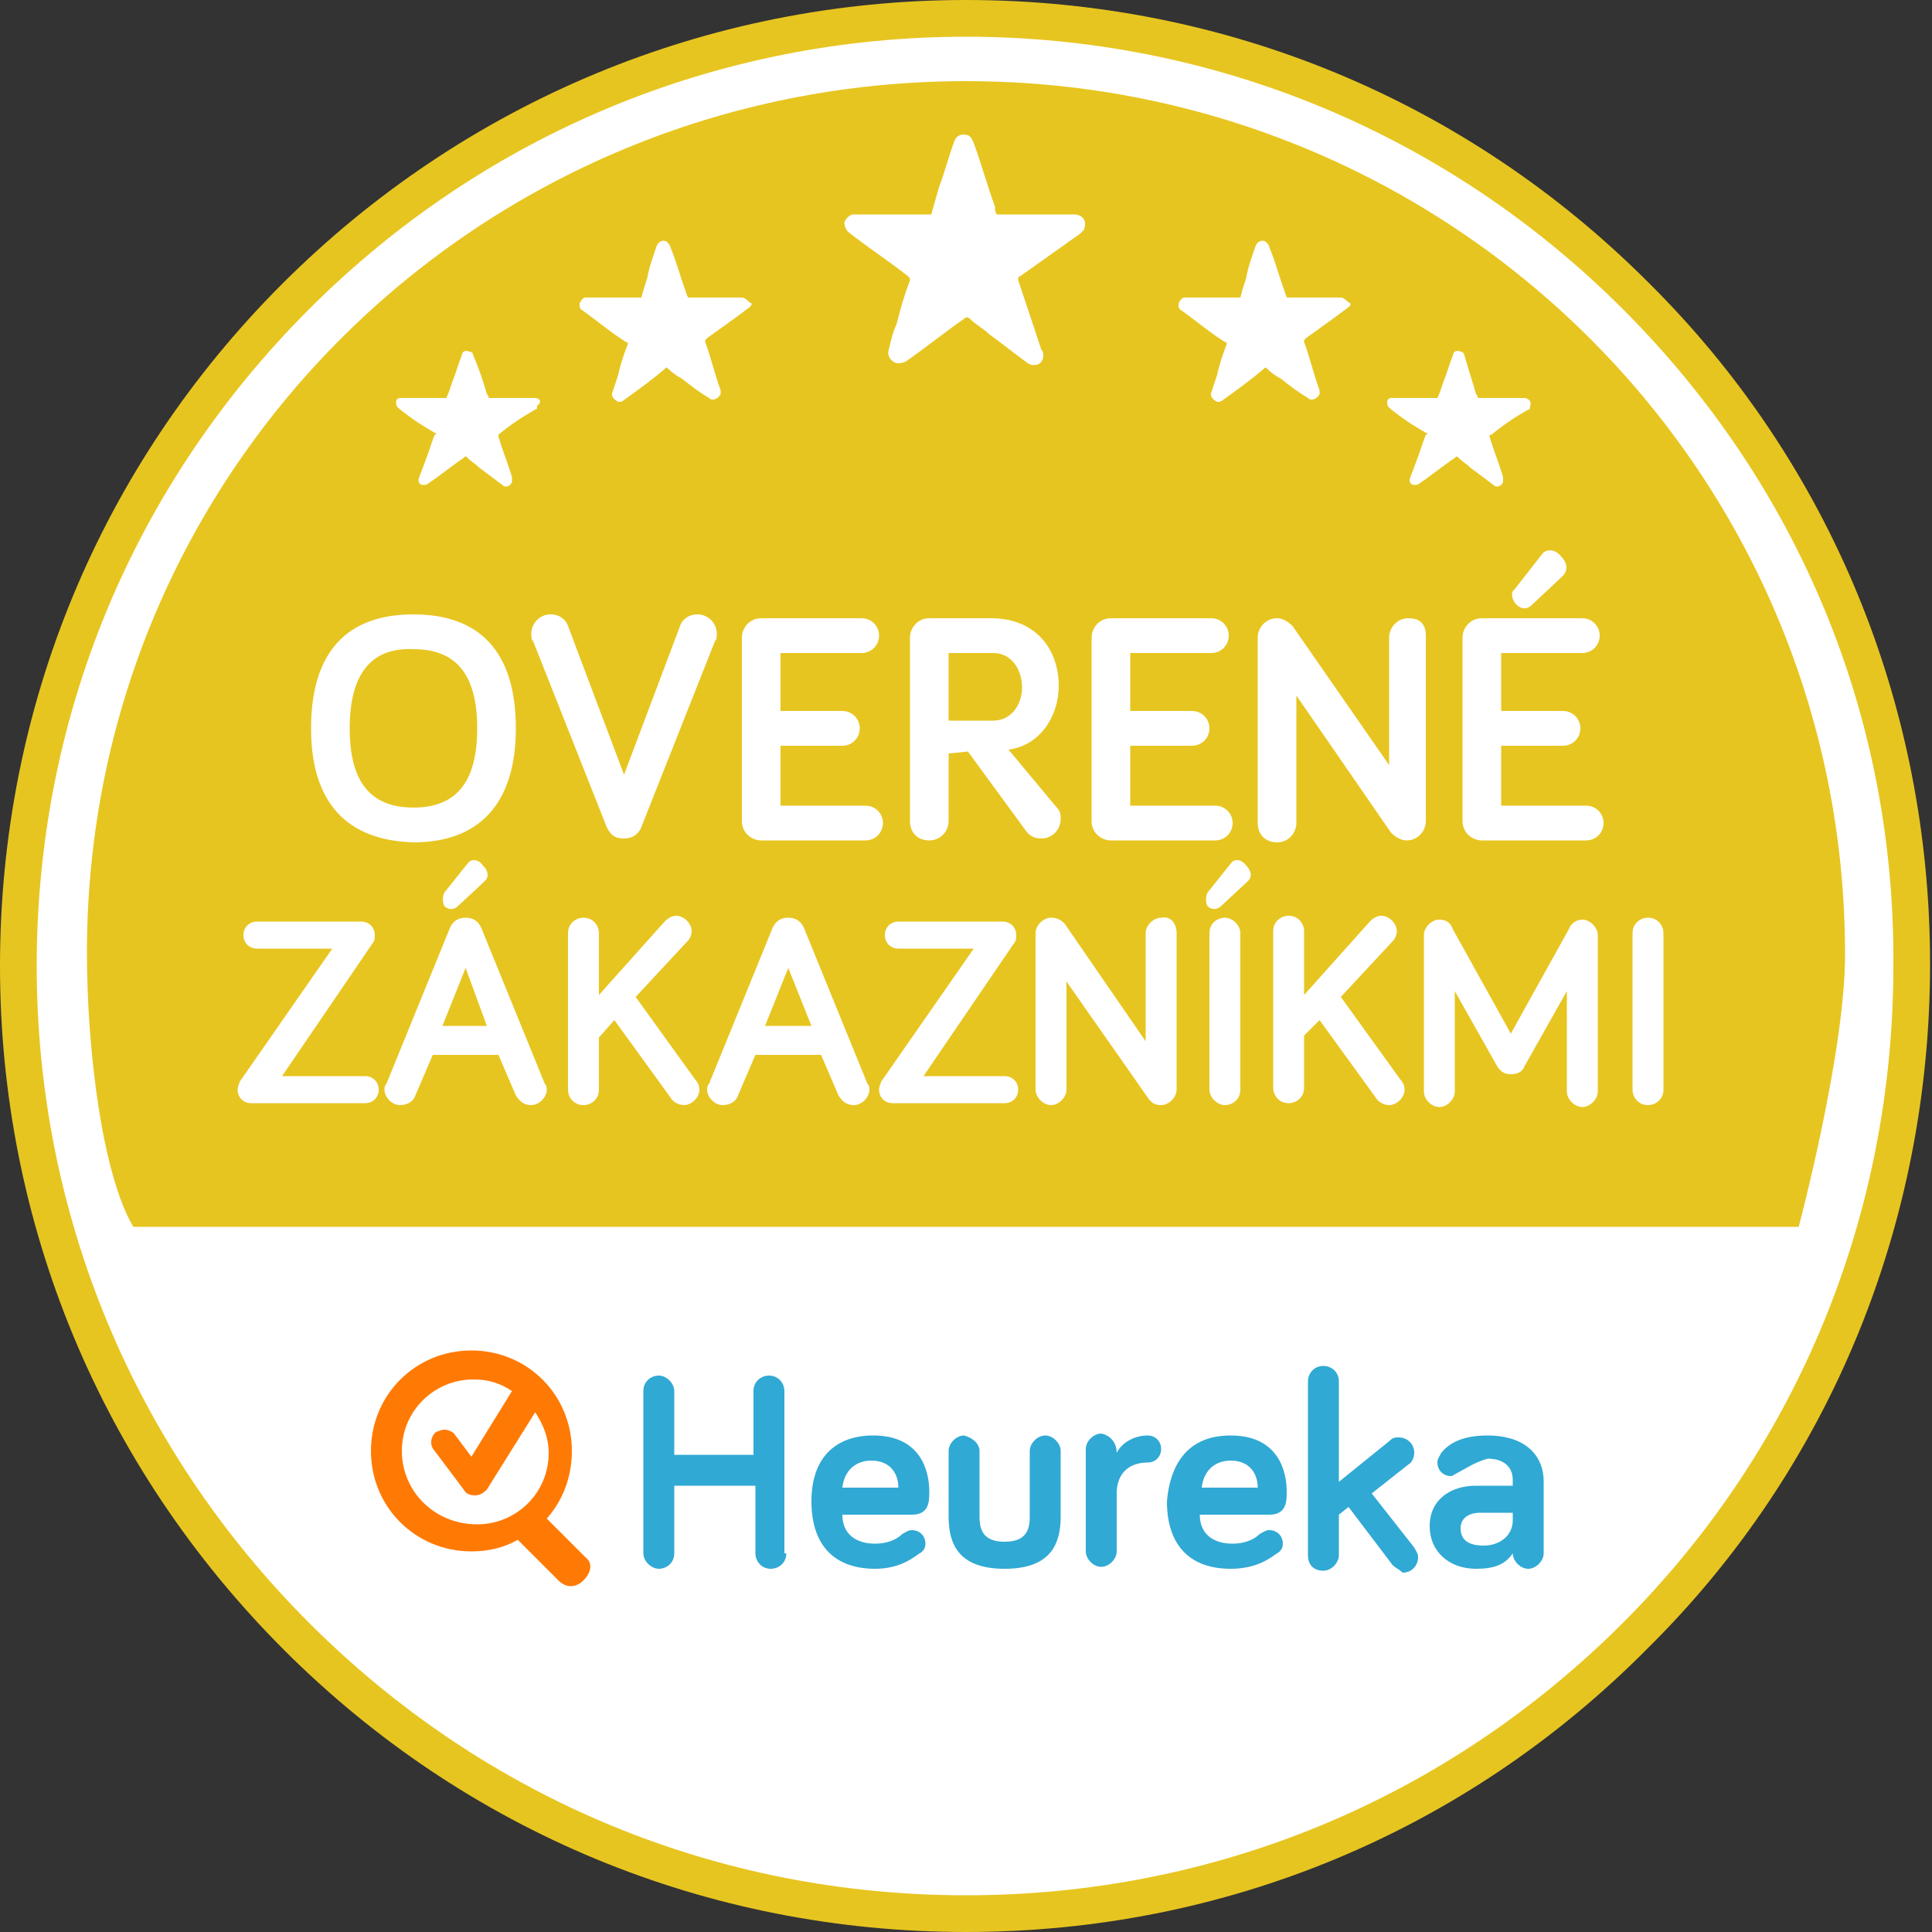 <svg version="1.1" xmlns="http://www.w3.org/2000/svg" x="0" y="0" width="100" height="100" xml:space="preserve"><rect width="100%" height="100%" fill="#333333" stroke="none"/><style>.st0{fill:#fff}.st1{fill:#e7c520}.st2{fill:#30a9d4}.st3{fill:#ff7a04}</style><path class="st0" d="M99.7 50c0 27.4-22.2 49.7-49.7 49.7S.3 77.4.3 50C.3 22.5 22.5.3 50 .3 77.4.3 99.7 22.5 99.7 50z"/><path class="st1" d="M85.3 85.3C75.9 94.8 63.4 100 50 100s-25.9-5.2-35.3-14.6C5.2 75.9 0 63.3 0 50c0-13.4 5.2-25.9 14.6-35.3S36.6 0 50 0s25.9 5.2 35.3 14.6c9.5 9.4 14.6 22 14.6 35.3s-5.1 26-14.6 35.4zM84 16C74.9 6.9 62.8 1.9 50 1.9S25.1 6.9 16 16C6.9 25.1 1.9 37.1 1.9 50c0 12.8 5 24.9 14.1 34s21.1 14.1 34 14.1 24.9-5 34-14.1c9.1-9.1 14-21.2 14-34 .1-12.9-4.9-24.9-14-34zM6.9 63.5c-1.6-2.7-2.4-9.1-2.4-14.2C4.5 24.2 24.9 4.2 50 4.2s45.5 20.1 45.5 45.2c0 5.1-2.4 14.1-2.4 14.1H6.9zm20.8-42.9h-2.4c0-.1-.1-.2-.1-.2-.2-.7-.4-1.3-.7-2 0-.1-.1-.2-.2-.2-.2-.1-.4 0-.4.2-.2.5-.3.9-.5 1.4-.1.3-.2.6-.3.8h-2.4c-.1 0-.2.1-.2.2s0 .2.1.3c.6.5 1.2.9 1.9 1.3.1 0 .1.1 0 .1-.2.5-.3.9-.5 1.4l-.3.8c-.1.2 0 .4.2.4.1 0 .2 0 .3-.1.6-.4 1.2-.9 1.8-1.3.1-.1.1-.1.2 0 .2.2.4.3.6.5l1.2.9c.2.2.5 0 .5-.2v-.2c-.2-.7-.5-1.4-.7-2.1v-.1c.6-.5 1.2-.9 1.9-1.3.1 0 .1-.1.1-.2.3-.2.1-.4-.1-.4zm10.7-5.2h-2.8c0-.1-.1-.2-.1-.3-.3-.8-.5-1.6-.8-2.3 0-.1-.1-.2-.2-.3-.2-.1-.4 0-.5.2-.2.6-.4 1.1-.5 1.7-.1.3-.2.6-.3 1h-2.9c-.1 0-.2.1-.3.3 0 .2 0 .3.2.4.7.5 1.4 1.1 2.2 1.6.1 0 .1.1.1.1-.2.5-.4 1.1-.5 1.6l-.3.9c-.1.2.1.4.3.5.1 0 .2 0 .3-.1.7-.5 1.4-1 2.1-1.6.1-.1.1-.1.2 0 .2.2.5.4.7.5.5.4.9.7 1.4 1 .2.2.5 0 .6-.2v-.2c-.3-.8-.5-1.7-.8-2.5 0-.1 0-.1.1-.2.7-.5 1.4-1 2.2-1.6.1-.1.1-.1.1-.2-.1 0-.3-.3-.5-.3zm17.2-4.3h-4c-.1-.1-.1-.3-.1-.4-.4-1.1-.7-2.2-1.1-3.3-.1-.2-.1-.3-.3-.4-.3-.1-.6 0-.7.3-.3.8-.5 1.6-.8 2.4l-.4 1.4h-4.1c-.2.1-.3.2-.4.4 0 .2.1.4.2.5 1 .8 2.1 1.5 3.1 2.3.1.1.1.1.1.2-.3.8-.5 1.5-.7 2.3-.2.4-.3.9-.4 1.3-.1.3.1.6.4.7.2 0 .3 0 .5-.1 1-.7 2-1.5 3-2.2.1-.1.2-.1.3 0 .3.3.7.5 1 .8.7.5 1.3 1 2 1.5.3.2.8.1.8-.4 0-.1 0-.2-.1-.3l-1.2-3.6c0-.1 0-.2.1-.2 1-.7 2.1-1.5 3.1-2.2l.2-.2c.2-.5-.1-.8-.5-.8zm13.8 4.3h-2.8c0-.1-.1-.2-.1-.3-.3-.8-.5-1.6-.8-2.3 0-.1-.1-.2-.2-.3-.2-.1-.4 0-.5.2-.2.6-.4 1.1-.5 1.7-.1.3-.2.6-.3 1h-2.9c-.1 0-.2.1-.3.3 0 .2 0 .3.2.4.7.5 1.4 1.1 2.2 1.6.1 0 .1.1.1.1-.2.5-.4 1.1-.5 1.6l-.3.9c-.1.2.1.4.3.5.1 0 .2 0 .3-.1.7-.5 1.4-1 2.1-1.6.1-.1.1-.1.2 0 .2.2.5.4.7.5.5.4.9.7 1.4 1 .2.2.5 0 .6-.2v-.2c-.3-.8-.5-1.7-.8-2.5 0-.1 0-.1.1-.2.7-.5 1.4-1 2.2-1.6.1-.1.1-.1.1-.2-.1 0-.3-.3-.5-.3zm9.5 5.2h-2.4c0-.1-.1-.2-.1-.2-.2-.7-.4-1.3-.6-2 0-.1-.1-.2-.2-.2-.2-.1-.4 0-.4.2-.2.5-.3.9-.5 1.4-.1.3-.2.6-.3.8H72c-.1 0-.2.1-.2.2s0 .2.1.3c.6.5 1.2.9 1.9 1.3.1 0 .1.1 0 .1-.2.5-.3.9-.5 1.4l-.3.8c-.1.2 0 .4.2.4.1 0 .2 0 .3-.1.6-.4 1.2-.9 1.8-1.3.1-.1.1-.1.2 0 .2.2.4.3.6.5l1.2.9c.2.2.5 0 .5-.2v-.2c-.2-.7-.5-1.4-.7-2.1 0-.1 0-.1.1-.1.6-.5 1.2-.9 1.9-1.3.1 0 .1-.1.1-.2.1-.2-.1-.4-.3-.4z"/><path class="st2" d="M40.7 80.4c0 .5-.4.8-.8.8-.5 0-.8-.4-.8-.8v-3.5h-4.2v3.5c0 .5-.4.8-.8.8s-.8-.4-.8-.8V72c0-.5.4-.8.8-.8s.8.4.8.8v3.3H39V72c0-.5.4-.8.8-.8.5 0 .8.4.8.8v8.4zm4.5-6.1c2.5 0 2.9 1.9 2.9 2.9 0 .5 0 1.2-.9 1.2h-3.6c0 1 .7 1.5 1.7 1.5.6 0 1.1-.2 1.4-.5.2-.1.3-.2.5-.2.4 0 .7.3.7.7 0 .2-.1.4-.3.5-.3.2-1 .8-2.3.8-2 0-3.3-1.1-3.3-3.5 0-2.2 1.2-3.4 3.2-3.4M43.6 77h2.9c0-.7-.4-1.4-1.4-1.4-.8 0-1.4.5-1.5 1.4m7.1-1.9v3.4c0 .7.2 1.3 1.3 1.3s1.3-.6 1.3-1.3v-3.4c0-.4.4-.8.8-.8s.8.4.8.8v3.4c0 1.4-.5 2.7-2.9 2.7s-2.9-1.3-2.9-2.7v-3.4c0-.4.4-.8.8-.8.4.1.8.4.8.8m7.1.1c.3-.6 1-.9 1.6-.9.4 0 .7.3.7.7 0 .4-.3.7-.7.7-1 0-1.6.6-1.6 1.6v3c0 .4-.4.8-.8.8s-.8-.4-.8-.8V75c0-.4.4-.8.8-.8.5.1.8.5.8 1zm5.9-.9c2.5 0 2.9 1.9 2.9 2.9 0 .5 0 1.2-.9 1.2h-3.6c0 1 .7 1.5 1.7 1.5.6 0 1.1-.2 1.4-.5.2-.1.3-.2.5-.2.4 0 .7.3.7.7 0 .2-.1.4-.3.5-.3.2-1 .8-2.4.8-2 0-3.3-1.1-3.3-3.5.2-2.2 1.3-3.4 3.3-3.4M62.2 77h2.9c0-.7-.4-1.4-1.4-1.4-.8 0-1.4.5-1.5 1.4m9.8 3.9L69.8 78l-.5.4v2.1c0 .4-.4.8-.8.8-.5 0-.8-.3-.8-.8v-9c0-.4.3-.8.8-.8.4 0 .8.3.8.8v5.2l2.6-2.1c.2-.2.3-.2.5-.2.4 0 .8.3.8.8 0 .2-.1.5-.3.6L71 77.3l2.2 2.8c.1.2.2.3.2.5 0 .4-.3.8-.8.8-.2-.2-.5-.3-.6-.5m3.5-4.7c-.2.1-.3.2-.4.2-.4 0-.7-.3-.7-.7 0-.2.1-.3.2-.5.4-.5 1.1-.9 2.4-.9 1.8 0 2.9.9 2.9 2.4v3.7c0 .4-.4.8-.8.8s-.8-.4-.8-.8c-.4.6-1 .8-1.9.8-1.4 0-2.4-.9-2.4-2.2 0-1.4 1.1-2.1 2.4-2.1h1.9v-.3c0-.7-.5-1.1-1.3-1.1-.7.2-1.1.5-1.5.7m2.8 2.5v-.4h-1.7c-.6 0-1 .3-1 .8 0 .6.4.9 1.2.9.8 0 1.5-.5 1.5-1.3"/><path class="st3" d="M30.3 80.6l-2-2c.8-.9 1.3-2.1 1.3-3.5 0-2.9-2.3-5.2-5.2-5.2s-5.2 2.3-5.2 5.2c0 2.9 2.3 5.2 5.2 5.2.9 0 1.7-.2 2.4-.6l2.1 2.1c.4.4.9.4 1.3 0s.5-.9.1-1.2zm-9.5-5.5c0-2.1 1.7-3.7 3.7-3.7.8 0 1.4.2 2 .6l-2.1 3.4-.9-1.2c-.1-.1-.3-.2-.5-.2s-.3.1-.4.1c-.3.2-.4.7-.1 1l1.5 2c.1.2.3.3.6.3.2 0 .4-.1.6-.3l2.5-4c.4.6.7 1.3.7 2.1 0 2.1-1.7 3.7-3.7 3.7-2.2 0-3.9-1.7-3.9-3.8z"/><path class="st0" d="M13 57.1c-.4 0-.7-.3-.7-.7 0-.2.1-.3.1-.4l4.8-6.9h-3.9c-.4 0-.7-.3-.7-.7s.3-.7.7-.7h5.4c.4 0 .7.3.7.7 0 .1 0 .3-.1.4l-4.7 6.9h4.3c.4 0 .7.3.7.7 0 .4-.3.7-.7.7H13zm9.4-2.5l-.9 2.1c-.1.3-.4.5-.8.5s-.8-.4-.8-.8c0-.1 0-.2.1-.3l3.3-8.1c.1-.2.3-.5.8-.5s.7.3.8.5l3.3 8.1c.1.1.1.2.1.3 0 .4-.4.8-.8.8s-.6-.2-.8-.5l-.9-2.1h-3.4zm.6-8.4l1.2-1.5c.2-.3.6-.2.8.1.3.3.3.6.1.8l-1.4 1.3c-.2.2-.5.2-.7 0-.1-.2-.1-.5 0-.7zm1.1 3.9l-1.2 3h2.3l-1.1-3zm6.9 1.4l3.4-3.8c.2-.2.4-.3.6-.3.4 0 .8.4.8.8 0 .2-.1.4-.2.5l-2.7 2.9 3.1 4.3c.1.1.2.3.2.5 0 .4-.4.8-.8.8-.3 0-.6-.2-.7-.4l-2.9-4-.8.9v2.7c0 .5-.4.8-.8.8-.5 0-.8-.4-.8-.8v-8.1c0-.5.4-.8.8-.8.5 0 .8.4.8.8v3.2zm8.1 3.1l-.9 2.1c-.1.3-.4.5-.8.5s-.8-.4-.8-.8c0-.1 0-.2.1-.3L40 48c.1-.2.3-.5.8-.5s.7.3.8.5l3.3 8.1c.1.1.1.2.1.3 0 .4-.4.8-.8.8s-.6-.2-.8-.5l-.9-2.1h-3.4zm1.7-4.5l-1.2 3H42l-1.2-3zm5.4 7c-.4 0-.7-.3-.7-.7 0-.2.1-.3.1-.4l4.8-6.9h-3.9c-.4 0-.7-.3-.7-.7s.3-.7.7-.7h5.4c.4 0 .7.3.7.7 0 .1 0 .3-.1.4l-4.7 6.9H52c.4 0 .7.3.7.7 0 .4-.3.7-.7.7h-5.8zm14.7-8.8v8.1c0 .4-.4.8-.8.8-.3 0-.5-.1-.7-.4l-4.2-6v5.6c0 .4-.4.8-.8.8s-.8-.4-.8-.8v-8.1c0-.4.4-.8.8-.8.3 0 .5.1.7.3l4.2 6.1v-5.6c0-.4.4-.8.8-.8.5-.1.8.3.8.8zm1.6-2.1l1.2-1.5c.2-.3.6-.2.8.1.3.3.3.6.1.8l-1.4 1.3c-.2.2-.5.2-.7 0-.1-.2-.1-.5 0-.7zm1.7 10.2c0 .5-.4.8-.8.8s-.8-.4-.8-.8v-8.1c0-.5.4-.8.8-.8s.8.4.8.8v8.1zm3.3-4.9l3.4-3.8c.2-.2.4-.3.6-.3.4 0 .8.4.8.8 0 .2-.1.4-.2.5l-2.7 2.9 3.1 4.3c.1.1.2.3.2.5 0 .4-.4.8-.8.8-.3 0-.6-.2-.7-.4l-2.9-4-.8.8v2.7c0 .5-.4.8-.8.8-.5 0-.8-.4-.8-.8v-8.1c0-.5.4-.8.8-.8.5 0 .8.4.8.8v3.3zm10 3.7l-2.2-3.9v5.2c0 .4-.4.8-.8.8s-.8-.4-.8-.8v-8.1c0-.4.4-.8.8-.8s.6.2.7.5l3 5.4 3-5.4c.1-.3.4-.5.7-.5.4 0 .8.4.8.8v8.1c0 .4-.4.8-.8.8s-.8-.4-.8-.8v-5.2l-2.2 3.9c-.1.3-.4.4-.7.4s-.5-.1-.7-.4zm8.6 1.2c0 .5-.4.8-.8.8-.5 0-.8-.4-.8-.8v-8.1c0-.5.4-.8.8-.8.5 0 .8.4.8.8v8.1zm-70-18.7c0-4 1.9-5.9 5.3-5.9s5.3 1.9 5.3 5.9c0 3.9-1.9 5.9-5.3 5.9-3.4-.1-5.3-2-5.3-5.9zm2 0c0 2.8 1.1 4.1 3.3 4.1s3.3-1.3 3.3-4.1-1.1-4.1-3.3-4.1c-2.2-.1-3.3 1.3-3.3 4.1zm13.3 5.1l-3.8-9.6c-.1-.1-.1-.2-.1-.4 0-.5.4-1 1-1 .5 0 .8.3.9.6l2.9 7.7 2.9-7.7c.1-.3.4-.6.9-.6s1 .4 1 1c0 .2 0 .3-.1.4l-3.8 9.6c-.1.3-.4.6-.9.6s-.7-.2-.9-.6zm9-6h3.2c.5 0 .9.4.9.9s-.4.9-.9.9h-3.2v3.1h4.4c.5 0 .9.4.9.9s-.4.9-.9.9h-5.4c-.5 0-1-.4-1-1V33c0-.5.4-1 1-1h5.2c.5 0 .9.4.9.9s-.4.9-.9.9h-4.2v3zm8.7 2.2v3.5c0 .5-.4 1-1 1s-1-.4-1-1V33c0-.5.4-1 1-1h3.2c2.3 0 3.5 1.6 3.5 3.5 0 1.6-1 3.1-2.6 3.3l2.5 3c.2.2.2.4.2.6 0 .5-.4 1-1 1-.3 0-.6-.1-.8-.4l-3-4.1-1 .1zm0-5.2v3.5h2.3c1 0 1.5-.9 1.5-1.7 0-.9-.5-1.8-1.5-1.8h-2.3zm9.4 3h3.2c.5 0 .9.4.9.9s-.4.9-.9.9h-3.2v3.1h4.4c.5 0 .9.4.9.9s-.4.9-.9.9h-5.4c-.5 0-1-.4-1-1V33c0-.5.4-1 1-1h5.2c.5 0 .9.4.9.9s-.4.9-.9.9h-4.2v3zm15.3-3.9v9.6c0 .5-.4 1-1 1-.3 0-.6-.2-.8-.4L67.1 36v6.6c0 .5-.4 1-1 1s-1-.4-1-1V33c0-.5.4-1 1-1 .3 0 .6.2.8.4l5 7.2V33c0-.5.4-1 1-1s.9.3.9.9zm3.9 3.9h3.2c.5 0 .9.4.9.9s-.4.9-.9.9h-3.2v3.1h4.4c.5 0 .9.4.9.9s-.4.9-.9.9h-5.4c-.5 0-1-.4-1-1V33c0-.5.4-1 1-1h5.2c.5 0 .9.4.9.9s-.4.9-.9.9h-4.2v3zm.7-6.3l1.4-1.8c.2-.3.7-.3 1 .1.4.4.3.8.1 1l-1.6 1.5c-.3.3-.6.2-.8 0-.3-.3-.3-.7-.1-.8z"/></svg>